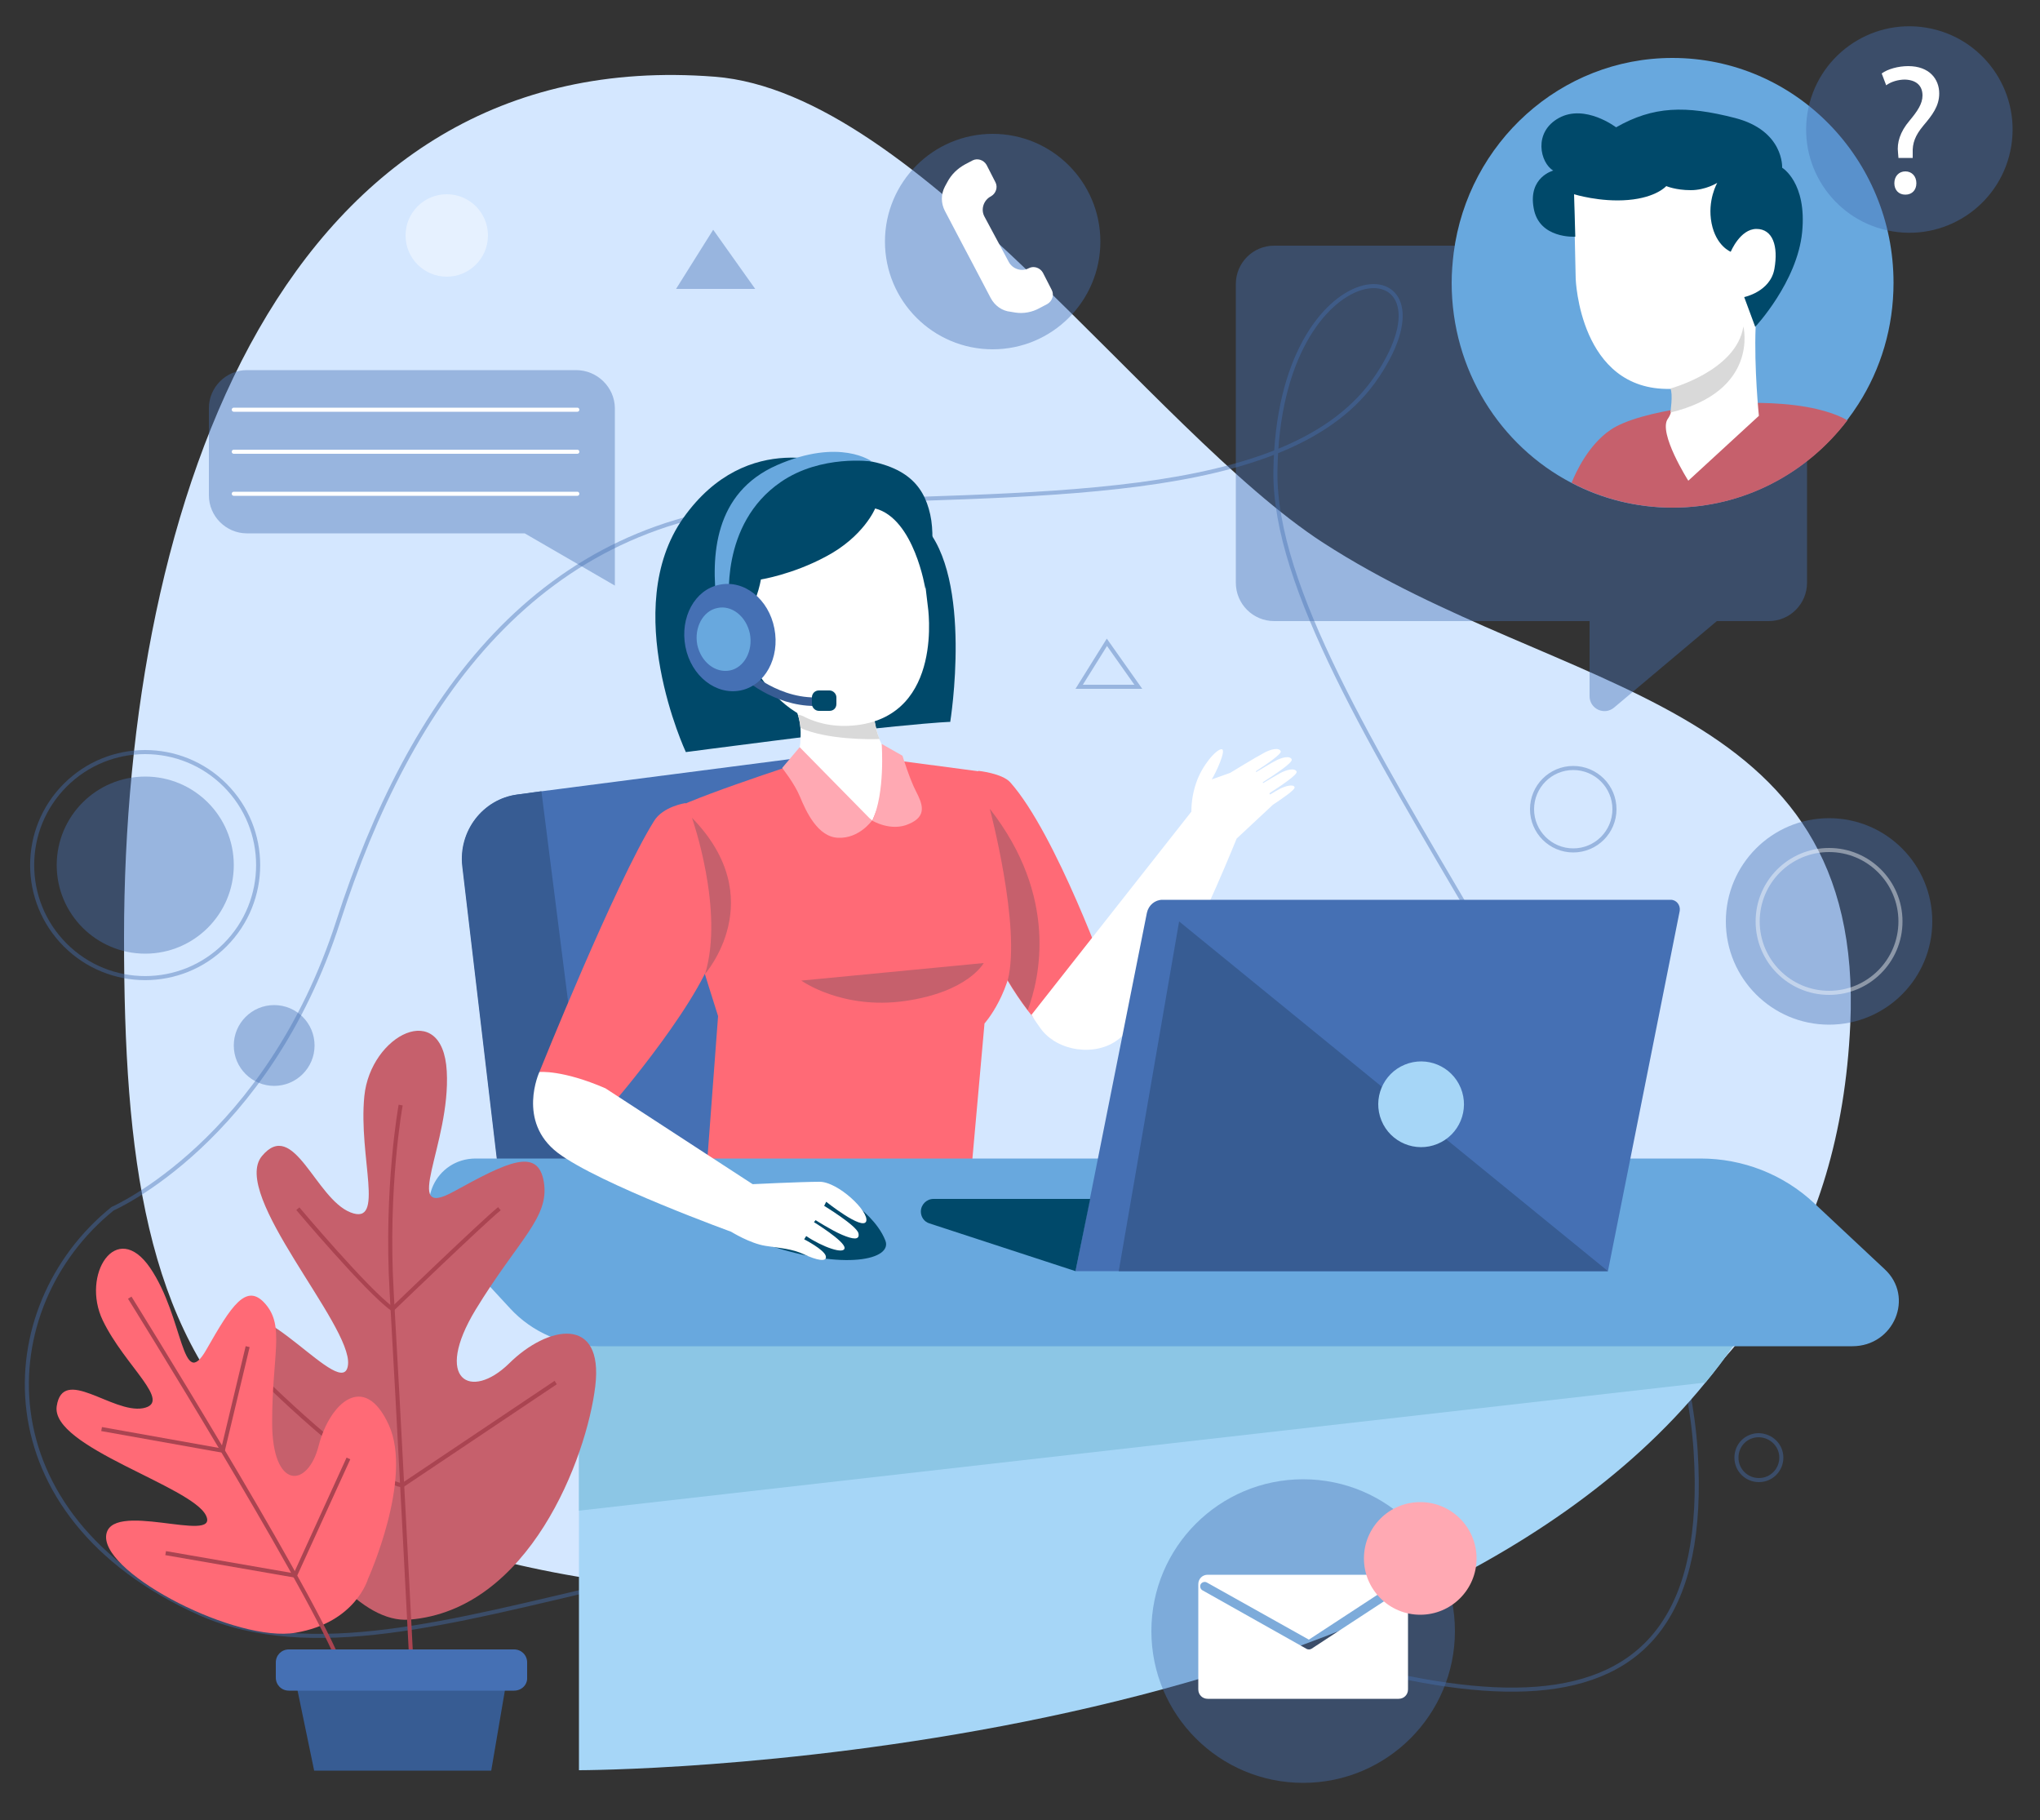 <?xml version="1.0" encoding="utf-8"?>
<!-- Generator: Adobe Illustrator 24.3.0, SVG Export Plug-In . SVG Version: 6.00 Build 0)  -->
<svg version="1.1" xmlns="http://www.w3.org/2000/svg" xmlns:xlink="http://www.w3.org/1999/xlink" x="0px" y="0px"
	 viewBox="0 0 500 446" style="enable-background:new 0 0 500 446;" xml:space="preserve">
<rect x="0" y="0" width="500" height="446" fill="#333333" stroke="none"/>
<style type="text/css">
	.st0{fill:#D4E7FF;}
	.st1{opacity:0.42;fill:none;stroke:#4570B4;stroke-miterlimit:10;}
	.st2{opacity:0.42;fill:#4570B4;}
	.st3{fill:#FFFFFF;}
	.st4{opacity:0.42;fill:#FFFFFF;}
	.st5{opacity:0.42;fill:none;stroke:#FFFFFF;stroke-miterlimit:10;}
	.st6{fill:#68A8DE;}
	.st7{fill:#C6606C;}
	.st8{fill:#00496A;}
	.st9{fill:#D9D9D9;}
	.st10{fill:#A6D6F7;}
	.st11{fill:#8CC6E5;}
	.st12{fill:#FF6A76;}
	.st13{fill:#4570B4;}
	.st14{fill:#375C93;}
	.st15{fill:#FFA9B3;}
	.st16{fill:none;stroke:#FFFFFF;stroke-linecap:round;stroke-linejoin:round;stroke-miterlimit:10;}
	.st17{fill:none;stroke:#AA4451;stroke-miterlimit:10;}
</style>
<g id="BACKGROUND">
</g>
<g id="OBJECT">
	<g>
		<path class="st0" d="M453.5,251.1c-5,107.7-100.8,138.3-220,140.6c-181.9,3.5-203.1-54.3-203.1-162S70,10.6,175.2,18.8
			c50,3.9,106.7,86.7,149.1,114.2C382.9,170.9,457.2,170.2,453.5,251.1z"/>
		<path class="st1" d="M27.6,296.2c0,0,37.9-16.5,55.3-70.4c17.4-53.9,49-99.3,108.8-102.3c59.8-3,124.6,0.7,145.9-31.4
			c21.4-32.1-24.3-32.9-25,23.5c-0.6,56.4,97.8,159.7,103,240c5.1,80.3-61.3,64.3-143.9,32.1c-82.6-32.3-168.8,31.6-222.6,7.7
			C-4.6,371.4-2.3,320.3,27.6,296.2z"/>
		<circle class="st2" cx="35.6" cy="212" r="21.7"/>
		
			<ellipse transform="matrix(0.707 -0.707 0.707 0.707 -139.478 87.28)" class="st1" cx="35.6" cy="212" rx="27.7" ry="27.7"/>
		<circle class="st2" cx="448.3" cy="225.8" r="25.3"/>
		<polygon class="st1" points="271.3,157.4 264.5,168.3 279,168.3 		"/>
		<polygon class="st2" points="174.8,56.3 165.7,70.8 185.1,70.8 		"/>
		<g>
			<circle class="st2" cx="243.3" cy="59.2" r="26.4"/>
			<path class="st3" d="M242.8,55.9l-1.5-2.8c-1-1.8-0.2-4.1,1.6-5h0c1.2-0.7,1.7-2.2,1.1-3.4l-2.2-4.3c-0.7-1.2-2.2-1.7-3.4-1.1
				l-1.9,1c-1.8,1-3.3,2.4-4.3,4.3l-0.6,1.1c-1,1.9-1,4.1,0,6l4.2,8l2.8,5.3l4.2,8c1,1.9,2.8,3.2,4.9,3.4l1.2,0.2
				c2,0.3,4.1-0.1,5.9-1.1l1.9-1c1.2-0.7,1.7-2.2,1.1-3.4l-2.2-4.3c-0.7-1.2-2.2-1.7-3.4-1.1l0,0c-1.8,1-4.1,0.2-5-1.6l-1.5-2.8
				L242.8,55.9z"/>
		</g>
		<path class="st1" d="M436.6,357.2c0,3-2.4,5.5-5.5,5.5c-3,0-5.5-2.4-5.5-5.5s2.4-5.5,5.5-5.5C434.2,351.8,436.6,354.2,436.6,357.2
			z"/>
		<circle class="st4" cx="109.5" cy="57.7" r="10.1"/>
		<circle class="st1" cx="385.6" cy="198.3" r="10.1"/>
		<circle class="st2" cx="67.2" cy="256.2" r="9.9"/>
		<circle class="st5" cx="448.3" cy="225.8" r="17.5"/>
	</g>
	<g>
		<path class="st2" d="M433.4,60.2H312.3c-5.2,0-9.4,4.2-9.4,9.4v73.2c0,5.2,4.2,9.4,9.4,9.4h77.3v18.4c0,3.1,3.6,4.8,6,2.8
			l25.2-21.2h12.7c5.2,0,9.4-4.2,9.4-9.4V69.6C442.8,64.4,438.6,60.2,433.4,60.2z"/>
		<g>
			<path class="st6" d="M464.1,69.3c0,10.9-3.1,21.1-8.6,29.7c-0.9,1.4-1.8,2.7-2.8,4c-9.9,13-25.4,21.4-42.8,21.4
				c-8.9,0-17.4-2.2-24.8-6.1c-17.4-9.1-29.3-27.6-29.3-49c0-2.5,0.2-4.9,0.5-7.4c3.5-26.9,26.2-47.7,53.6-47.7
				C439.9,14.2,464.1,38.9,464.1,69.3z"/>
			<path class="st7" d="M452.8,103c-9.9,13-25.4,21.4-42.8,21.4c-8.9,0-17.4-2.2-24.8-6.1c1-2.5,4.1-9.3,9.6-13
				c6.9-4.7,27.8-7.5,42.2-6.3C445.6,99.7,450.4,101.6,452.8,103z"/>
			<path class="st3" d="M385.6,41.4l0.6,26.9c0,0,0.9,27.5,23.2,27c22.4-0.5,27.1-34.4,27.1-34.4L433,40.2
				C433,40.2,406.8,22.8,385.6,41.4z"/>
			<path class="st3" d="M409.6,88.8c0,0,1.7,10.4-0.8,13.8c-2.5,3.4,5,15.2,5,15.2l17.3-15.9c0,0-1.2-11.6-0.8-21.8L409.6,88.8z"/>
			<path class="st8" d="M385.8,47.6c0,0,6.4,2,13.3,1.4c6.9-0.6,9.3-3.4,9.3-3.4s2.3,1,6,1c3.7,0,6.5-1.8,6.5-1.8s-2.5,4.3-1.4,9.9
				c1.1,5.6,4.7,7,4.7,7s2.3-5.6,6.3-5.6s5.4,4.2,4.4,9.8c-1,5.6-7.4,6.9-7.4,6.9l2.7,7.3c0,0,10.3-11,11.5-23.2
				c1.2-12.2-4.9-15.8-4.9-15.8s0.5-9.1-11.6-12.2c-12.1-3.1-20-2.9-29.1,2.3c0,0-7.6-5.8-14-2.3s-4.6,11-1.4,12.9
				c0,0-6.2,1.6-4.8,9.2c1.3,7.6,10.2,7,10.2,7L385.8,47.6z"/>
			<path class="st9" d="M409.4,95.2c0,0,16.2-4.3,17.9-15.2c0,0,4,15.8-17.9,21.1C409.4,101.2,410.1,96.5,409.4,95.2z"/>
		</g>
		<g>
			
				<ellipse transform="matrix(0.161 -0.987 0.987 0.161 361.232 488.634)" class="st2" cx="468.1" cy="31.8" rx="25.3" ry="25.3"/>
			<g>
				<path class="st3" d="M465.3,38.6l-0.1-1.2c-0.3-2.4,0.5-5.1,2.8-7.8c2-2.4,3.2-4.2,3.2-6.2c0-2.3-1.4-3.8-4.3-3.9
					c-1.6,0-3.4,0.5-4.6,1.4l-1.1-2.9c1.5-1.1,4.1-1.8,6.5-1.8c5.2,0,7.6,3.2,7.6,6.7c0,3.1-1.7,5.3-3.9,7.9c-2,2.4-2.7,4.3-2.6,6.7
					l0,1.2H465.3z M464.3,44.9c0-1.7,1.1-2.9,2.7-2.9c1.6,0,2.7,1.2,2.7,2.9c0,1.6-1,2.8-2.7,2.8C465.3,47.7,464.3,46.5,464.3,44.9z
					"/>
			</g>
		</g>
	</g>
	<g>
		<g>
			<g>
				<path class="st10" d="M425.1,329.2c-0.1,0.3-0.2,0.5-0.3,0.6c-2.1,3.1-4.4,6.1-6.8,9h0c-77.3,95-276.1,95-276.1,95V320.5h282.9
					C424.8,320.5,425.9,326.7,425.1,329.2z"/>
				<path class="st11" d="M425.1,329.2c-0.1,0.3-0.2,0.5-0.3,0.6c-2.1,3.1-4.4,6.1-6.8,9h0l-276.1,31.4v-41.1H425.1z"/>
				<path class="st12" d="M271.7,240.3l-13.7,14.5c0,0-2.8-2.9-6.2-7.3c-1.6-2.1-3.3-4.6-4.9-7.3c-2.1-3.5-4-7.3-5-11.2
					c-3.6-12.9-2.1-40.1-2.1-40.1s5.8,0.6,7.8,2.8C258.9,204.4,271.7,240.3,271.7,240.3z"/>
				<path class="st13" d="M220.3,287.7h-98l-8.9-75.4c-1-8.6,5-16.5,13.5-17.6l5.9-0.8l74.9-9.7L220.3,287.7z"/>
				<path class="st12" d="M196.4,186.8c0,0-31.9,10.3-33.6,12.9C161,202.3,176,249,176,249l-2.9,38.7H238l3.3-36.9
					c0,0,6.9-7.6,7.4-20.2c0.4-12.6-8.9-41.6-8.9-41.6l-22.7-3L196.4,186.8z"/>
				<path class="st8" d="M205.5,114.2c0,0-22.2-9.6-38,12.7c-15.8,22.3,0.6,57.4,0.6,57.4s40.3-5.3,51.4-6.3
					c11.1-1.1,13.4-1.1,13.4-1.1s5.7-35.2-6.5-48.2C214.1,115.7,205.5,114.2,205.5,114.2z"/>
				<path class="st3" d="M213.8,201.1L195,188.3c0,0,1.5-4.9,1.2-9.8c-0.1-1.1-0.3-2.2-0.6-3.2c-0.2-0.5-0.3-1-0.6-1.5l18.8-0.9
					c0,0,0.1,1.5,0.5,3.5c0.3,1.5,0.7,3.3,1.3,4.9c0.5,1.2,1,2.2,1.7,2.9C220.1,187,213.8,201.1,213.8,201.1z"/>
				<path class="st9" d="M215.6,181.1c-2.4,0.1-12.8,0.2-19.4-2.7c-0.1-1.1-0.3-2.2-0.6-3.2c0,0,12.6,1.5,18.7,1
					C214.5,177.8,214.9,179.6,215.6,181.1z"/>
				<path class="st3" d="M224.3,122.6l3.1,25.9c0,0,4.1,26.6-17.4,29.2s-28.7-22.3-28.7-22.3l-2.5-27.5
					C178.8,128,201.4,107.7,224.3,122.6z"/>
				<path class="st8" d="M214.5,124.6c0,0-2.8,6.9-12.1,11.8c-8.2,4.4-15.9,5.6-15.9,5.6s-1.2,7.3-5.4,11.9c0,0-7.2-13.6-4.3-25.4
					c2.9-11.7,18.1-17.4,31.4-16.2c13.3,1.2,18.1,6.1,19.8,13.8s-1.2,18.2-1.2,18.2S224.1,127.1,214.5,124.6z"/>
				<path class="st6" d="M178.8,148.2c0,0-2.6-19.7,12.6-30.1c9.9-6.8,22.3-5,22.3-5s-7.8-5.9-23.3,0.9
					c-15.4,6.8-16.2,22.2-14.7,34.2H178.8z"/>
				<path class="st14" d="M144.6,287.7h-22.4l-8.9-75.4c-1-8.6,5-16.5,13.5-17.6l5.9-0.8L144.6,287.7z"/>
				<g>
					<path class="st14" d="M199.7,173c-10.3,0-17.9-7.1-18.2-7.5l1.4-1.5c0.1,0.1,8.4,7.9,18.8,6.8l0.2,2
						C201.2,173,200.5,173,199.7,173z"/>
				</g>
				<path class="st6" d="M454,329.9H146.5c-8.2,0-16.1-3.4-21.5-9.3l-16.9-18.3c-6.6-7.1-1.3-18.4,8.5-18.4h300.2
					c10.4,0,20.3,3.9,27.8,10.9l17.3,16.2C469.3,317.8,464.2,329.9,454,329.9z"/>
				<path class="st3" d="M313.7,193.3c-0.6,0.3-1.4,0.8-2.4,1.4l-0.2-0.3c2.8-1.8,7-4.6,6.7-5.3c-0.4-1-2.5-0.5-4.1,0.4
					c-0.9,0.5-2.6,1.5-4.1,2.4l-0.1-0.2c2.8-1.8,7.4-4.8,7.1-5.6c-0.4-1-2.5-0.5-4.1,0.4c-1,0.5-2.9,1.7-4.6,2.7l-0.1-0.2
					c2.8-1.8,6.4-4.3,6.1-4.9c-0.4-1-2.5-0.5-4.1,0.4c-2.1,1.1-8.3,4.9-8.3,4.9l-4.5,1.6c1-1.6,3.7-7.4,2.4-7.4s-4.8,4-6.2,8.2
					c-1.1,3.1-1.2,5.9-1.2,7.1l-39.2,49.8c0,0,0.9,1.5,2.3,3.4c4.1,5.6,13.5,6.9,19,2.6c4.3-3.4,7.7-7.8,11.1-12.4
					c6.3-8.6,15.7-31.4,17.9-36.8l8.9-8.3c2.4-1.6,5.5-3.7,5.3-4.3C317,192.1,315.1,192.6,313.7,193.3z"/>
				<path class="st8" d="M210.6,296c0,0,4.6,3.4,6.4,8s-9.8,7.5-29.1,1C173.8,300.2,197.6,285.5,210.6,296z"/>
				<path class="st8" d="M203.3,174.2h-2.6c-0.9,0-1.7-0.8-1.7-1.7v-1.6c0-0.9,0.7-1.7,1.7-1.7h2.6c0.9,0,1.7,0.8,1.7,1.7v0.8v0.8
					C205,173.5,204.3,174.2,203.3,174.2z"/>
				<path class="st13" d="M189.8,154c1.4,7.2-2.3,14-8.3,15.2c-6,1.2-12.1-3.5-13.5-10.7c-1.4-7.2,2.3-14,8.3-15.2
					C182.4,142,188.4,146.8,189.8,154z"/>
				<path class="st6" d="M183.8,155.3c0.8,4.2-1.4,8.3-4.9,9c-3.6,0.7-7.1-2.1-8-6.3c-0.8-4.2,1.4-8.3,4.9-9
					C179.3,148.2,182.9,151,183.8,155.3z"/>
				<path class="st12" d="M168,196.8c0,0-5.5,0.8-7.7,4.4c-9.5,15.2-28.1,61.5-28.1,61.5l17.9,7.9c0,0,23.5-27.2,25.7-40.2
					C177.9,217.5,168,196.8,168,196.8z"/>
				<path class="st3" d="M148.4,266.7l36.7,23.9l-5.2,11.5c0,0-33-11.9-43.2-19.6c-10.1-7.7-4.5-19.8-4.5-19.8
					S137.8,262.1,148.4,266.7z"/>
				<path class="st3" d="M184.1,290.2c0,0,12.4-0.6,16.8-0.6c4.5,0,12.2,7.3,11.4,9.7c-0.9,2.3-9.8-4.8-9.8-4.8l-0.5,1
					c0,0,7.9,4.8,8.4,6.7c0.4,1.8-1.4,1.5-4,0.4c-2.6-1.1-6.5-3.6-6.5-3.6l-0.4,0.5c0,0,7.5,4.6,7.5,6.3s-5.4-0.2-9.4-2.9l-0.5,0.8
					c0,0,4.9,2.5,5.3,4.1c0.4,1.6-2.3,1-5.3-0.4c-3-1.4-5.7-1.5-9.5-2.1c-3.8-0.6-8.3-3.4-8.3-3.4L184.1,290.2z"/>
				<path class="st13" d="M411.7,223.2l-17.6,88.3H263.6l17.5-87.8c0.4-1.9,2-3.2,3.8-3.2h124.6
					C410.9,220.5,411.9,221.8,411.7,223.2z"/>
				<path class="st8" d="M263.6,311.5l-35.8-11.7c-1.3-0.4-2.1-1.6-2.1-2.9l0,0c0-1.7,1.4-3.1,3.1-3.1h38.4L263.6,311.5z"/>
				<path class="st7" d="M169.6,200.4c0,0,8,22.7,3.2,38.3C172.7,238.7,189.1,220.4,169.6,200.4z"/>
				<path class="st7" d="M251.9,247.5c-1.6-2.1-3.3-4.6-4.9-7.3c3.3-13-4.4-42-4.4-42C259.5,219.8,254.8,239.8,251.9,247.5z"/>
				<polygon class="st14" points="289,225.8 394.1,311.5 274.2,311.5 				"/>
				
					<ellipse transform="matrix(0.925 -0.381 0.381 0.925 -76.819 152.839)" class="st10" cx="348.1" cy="270.7" rx="10.5" ry="10.5"/>
				<path class="st15" d="M196,183.1l17.7,18c0,0-3.1,4.4-8.2,4.2c-5.1-0.1-8-6.6-9.4-10c-1.4-3.4-4.4-7.1-4.4-7.1L196,183.1z"/>
				<path class="st15" d="M213.8,201.1c0,0,4.6,2.8,9,0.8c4.5-1.9,3.3-4.9,1.7-8c-1.6-3.1-3.3-8.7-3.3-8.7l-5.1-2.9
					C216.1,182.4,217,194.3,213.8,201.1z"/>
				<path class="st7" d="M241.1,236l-44.7,4.3c0,0,10,7.2,25.4,5C237.3,243.1,241.1,236,241.1,236z"/>
			</g>
			<g>
				<path class="st2" d="M141.2,90.7H60.5c-5.1,0-9.3,4.2-9.3,9.3v21.4c0,5.1,4.2,9.3,9.3,9.3h68.1l22.1,12.8v-12.8v-6.2v-24.6
					C150.6,94.9,146.4,90.7,141.2,90.7z"/>
				<line class="st16" x1="57.3" y1="100.4" x2="141.5" y2="100.4"/>
				<line class="st16" x1="57.3" y1="110.7" x2="141.5" y2="110.7"/>
				<line class="st16" x1="57.3" y1="121" x2="141.5" y2="121"/>
			</g>
		</g>
		<g>
			<g>
				<path class="st7" d="M145.9,339.7c2.1-17.5-11.7-14.9-21.1-5.6c-9.4,9.2-18.7,4.1-8.2-13.2c10.5-17.2,18.1-22.5,16.7-31.2
					c-1.4-8.7-9-4.9-22.1,2.3c-13.1,7.2-0.7-11.6-1.7-29.5c-1-17.9-18.7-8.9-20.2,6.1c-1.5,15,5.2,31.9-3.4,28.5
					S72,273.9,64.2,283.3c-7.8,9.4,22.1,41.4,21.1,51.1c-1,9.7-22.5-19.8-28.7-10.1c-6.2,9.7,20.6,74.4,43.7,72.6
					C129.7,394.6,143.8,357.2,145.9,339.7z"/>
				<path class="st17" d="M98.2,270.8c0,0-3.7,20.2-2.2,45.9c1.5,25.7,4.8,90.2,4.8,90.2"/>
				<path class="st17" d="M73,296.2c0,0,17,20.2,23.2,24.6c0,0,22-21.2,26.2-24.6"/>
				<path class="st17" d="M63,336.6c0,0,25.6,25.7,35.6,27.4l37.6-25.2"/>
				<path class="st12" d="M90.2,386.9c0,0,11.1-24.5,5.1-37.7c-6-13.2-14.5-5.4-17.2,5.1c-2.7,10.5-11.4,10.8-11.4-5.7
					c0-16.6,3.1-23.5-1.6-29s-8.4,0.4-14.5,11.1s-5.5-7.8-13.8-20c-8.3-12.1-17,1.7-11.6,12.9c5.4,11.2,17.3,20.1,9.8,21.5
					c-7.5,1.3-19.6-10.5-21.1-0.5c-1.5,10,33.2,19.6,36.6,26.8c3.4,7.2-24.2-4.3-24.5,5.2c-0.2,9.4,32,26,46.5,23.5
					C87.2,397.6,90.2,386.9,90.2,386.9z"/>
				<path class="st17" d="M31.8,318c0,0,42.2,67.8,51.1,88.8"/>
				<polyline class="st17" points="24.9,350.2 54.6,355.5 60.7,330 				"/>
				<polyline class="st17" points="40.6,380.6 72.3,386.1 85.4,357.4 				"/>
			</g>
			<g>
				<polygon class="st14" points="71.4,406.9 125,406.9 120.4,433.9 77,433.9 				"/>
				<path class="st13" d="M126,414.3H70.8c-1.8,0-3.2-1.4-3.2-3.2v-3.7c0-1.8,1.4-3.2,3.2-3.2H126c1.8,0,3.2,1.4,3.2,3.2v3.7
					C129.3,412.9,127.8,414.3,126,414.3z"/>
			</g>
		</g>
		<g>
			<circle class="st2" cx="319.4" cy="399.7" r="37.2"/>
			<path class="st3" d="M342.8,385.9H296c-1.3,0-2.3,1-2.3,2.3V414c0,1.3,1,2.3,2.3,2.3h46.8c1.3,0,2.3-1,2.3-2.3v-25.8
				C345.1,386.9,344.1,385.9,342.8,385.9z M343.5,389.6l-22,14.4c-0.2,0.1-0.4,0.2-0.6,0.2c-0.2,0-0.4,0-0.6-0.1l-25.6-14.4
				c-0.5-0.3-0.7-1-0.4-1.5c0.3-0.5,1-0.7,1.5-0.4l25,14l21.4-14c0.5-0.3,1.2-0.2,1.6,0.3C344.2,388.6,344,389.3,343.5,389.6z"/>
			<circle class="st15" cx="348.1" cy="381.9" r="13.8"/>
		</g>
	</g>
</g>
</svg>
